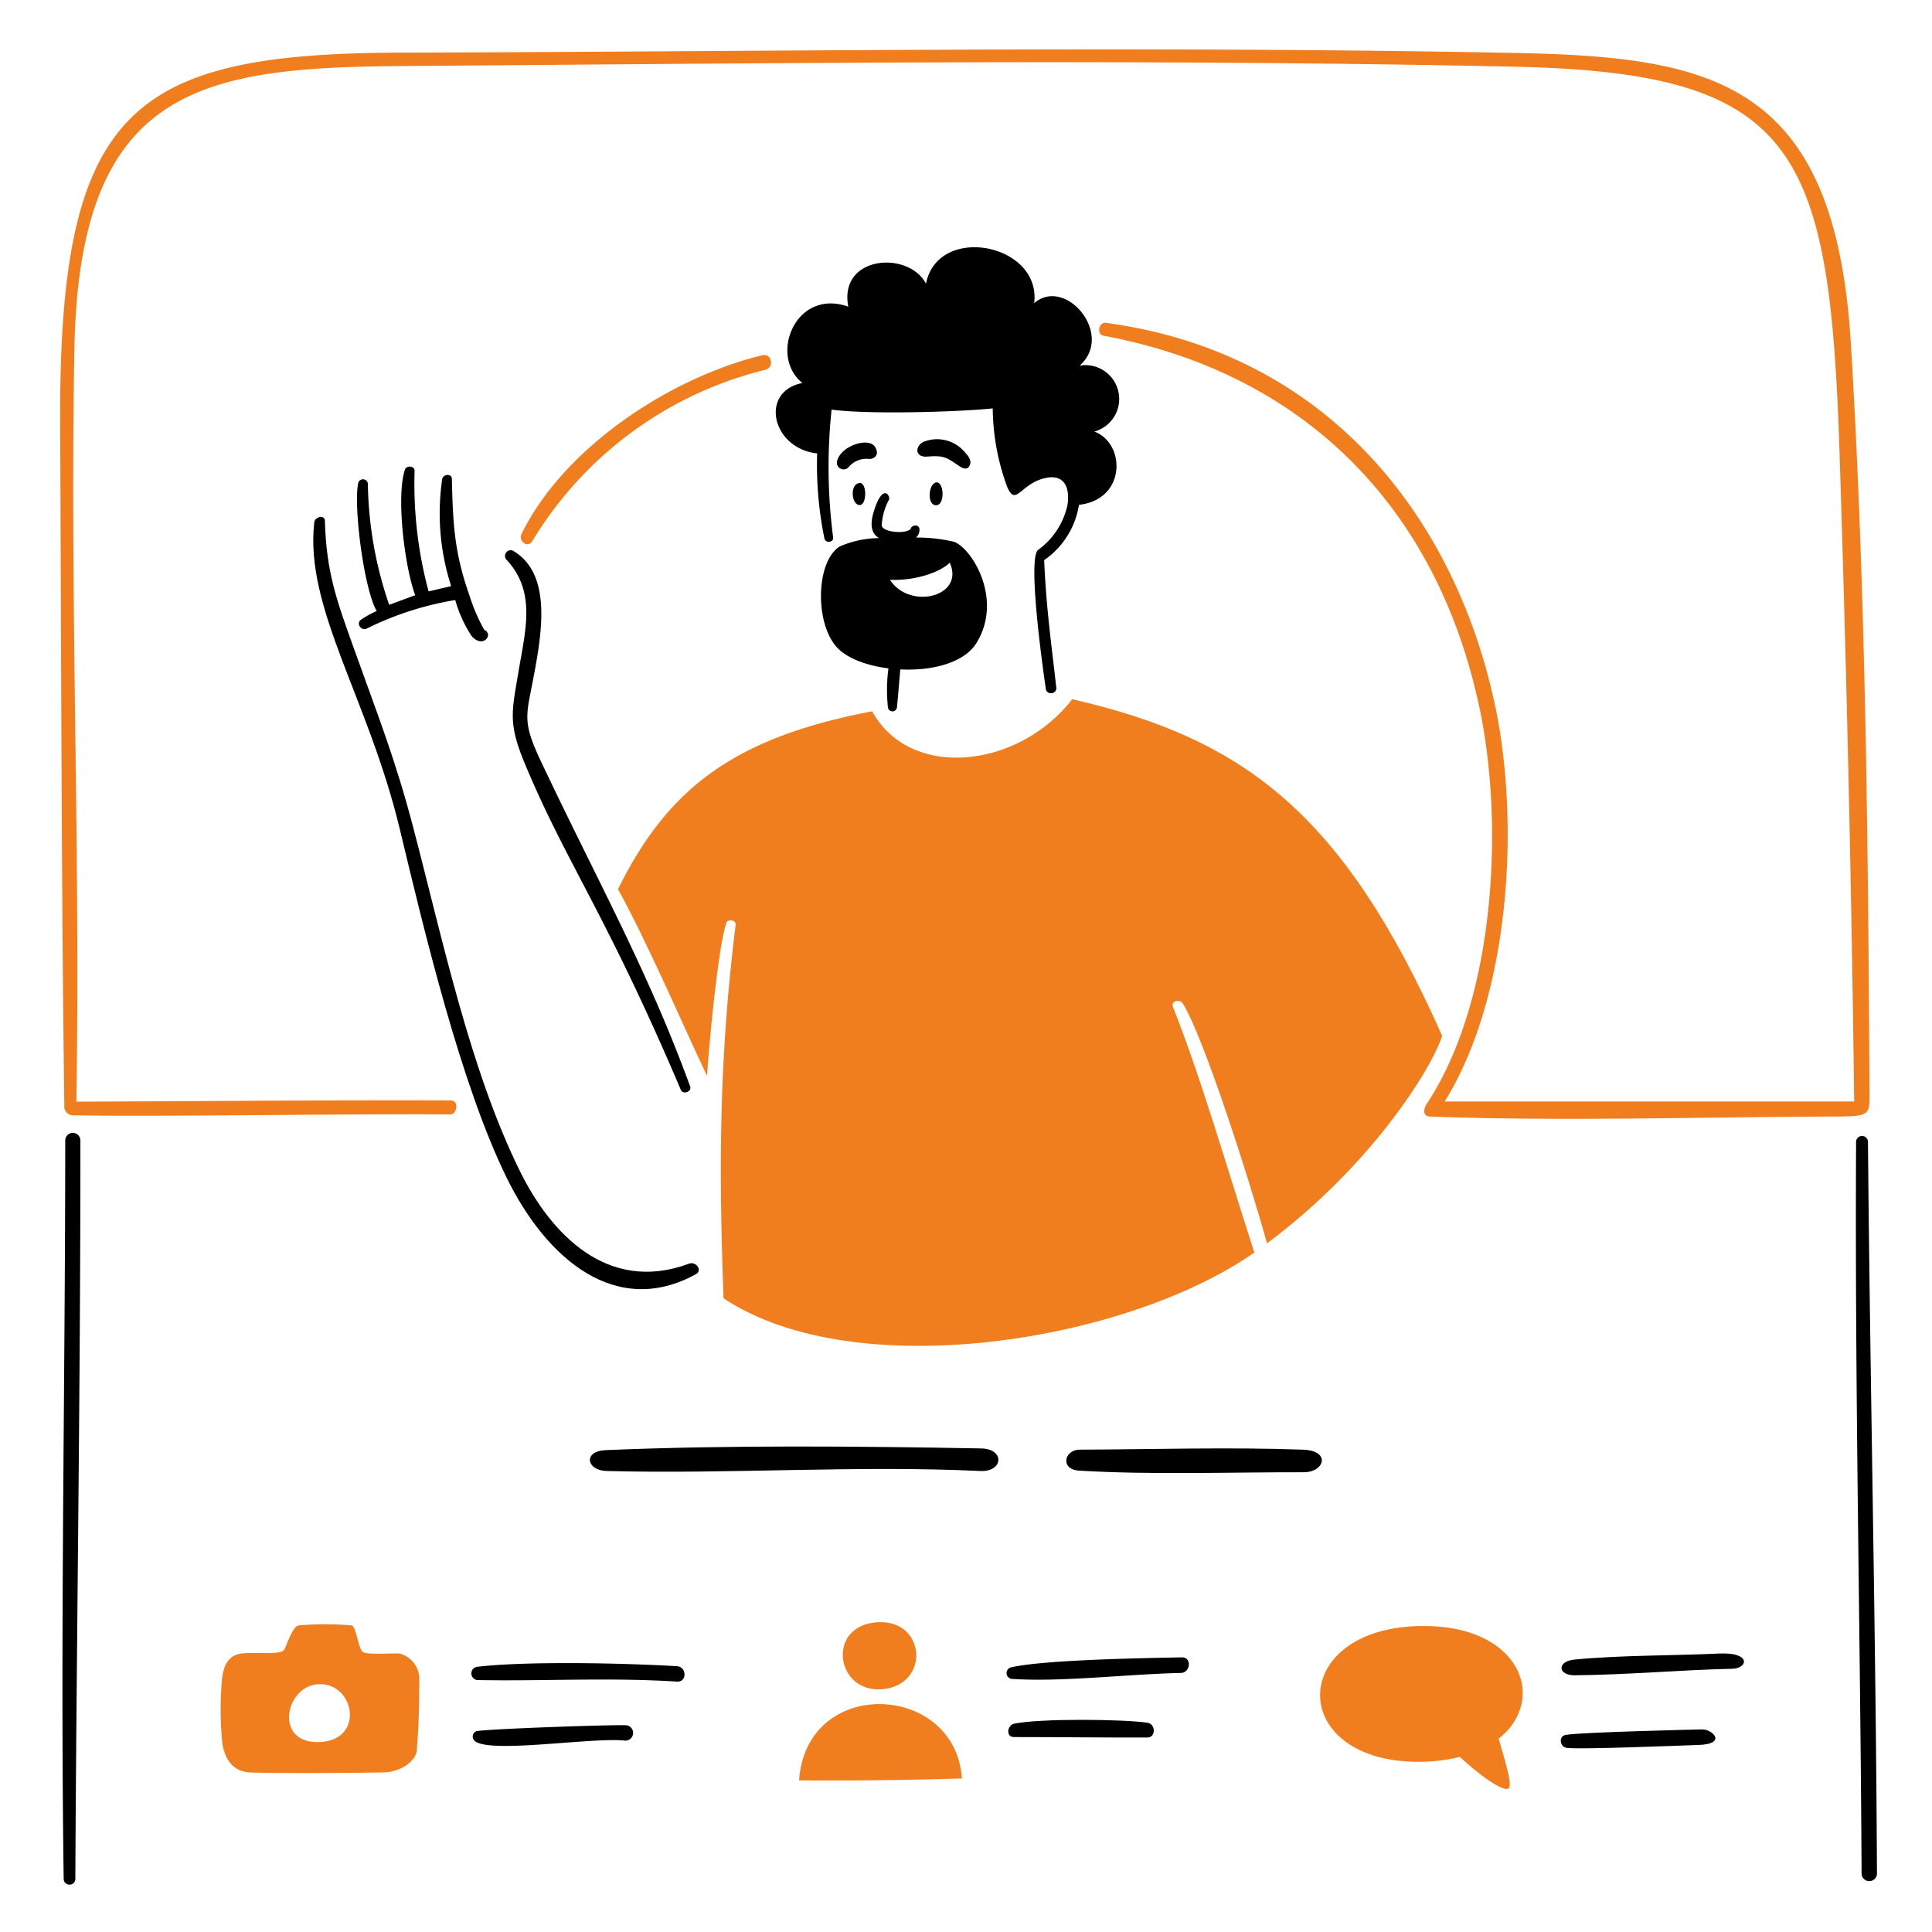 <svg viewBox="0 0 200 200" xmlns="http://www.w3.org/2000/svg" id="Profile-2--Streamline-Brooklyn">
  <desc>
    Profile 2 Streamline Illustration: https://streamlinehq.com
  </desc>
  <path d="M100.411 48.1c0.173 -0.47 -0.19 -0.917 -0.493 -1.243a3.745 3.745 0 0 0 -4.338 -1.107c-0.917 0.5 -0.819 1.616 0.4 1.516 1.887 -0.154 2.063 0.158 3.367 1.009 0.432 0.281 0.853 0.387 1.064 -0.175Z" fill="#000000" stroke-width="1"></path>
  <path d="M88.937 52.28c0.842 0.112 0.842 -2.442 0 -2.275 -0.955 0.136 -0.811 2.167 0 2.275Z" fill="#000000" stroke-width="1"></path>
  <path d="M91.918 73.232a0.47 0.47 0 0 0 0.932 0c0.137 -1.309 0.228 -2.624 0.349 -3.936 3.223 0.167 6.581 -0.646 7.871 -2.715 2.787 -4.468 -0.379 -9.721 -2.275 -10.487a16.645 16.645 0 0 0 -3.966 -0.447 1.047 1.047 0 0 0 0.349 -0.872c0 -0.478 -0.712 -0.485 -0.872 -0.1 -0.264 0.637 -2.9 0.485 -3.033 -0.265a6.336 6.336 0 0 1 0.758 -2.692c0.17 -0.389 -0.68 -1.82 -1.607 1.342 -0.416 1.418 -0.144 2.229 0.576 2.646a10.322 10.322 0 0 0 -4.072 0.865c-2.427 1.516 -2.608 7.734 -0.379 10.343 1.016 1.19 3.109 1.987 5.422 2.275a17.135 17.135 0 0 0 -0.053 4.043Zm6.392 -15c1.615 3.534 -4.133 4.952 -6.18 1.79 2.525 0.114 5.187 -0.751 6.2 -1.79Z" fill="#000000" stroke-width="1"></path>
  <path d="M96.8 49.974c-0.7 0.3 -0.827 2.279 0.068 2.328 1.048 0.058 0.851 -2.713 -0.068 -2.328Z" fill="#000000" stroke-width="1"></path>
  <path d="M89.954 47.51c0.409 0.045 1.188 -0.333 0.629 -1.244 -0.647 -1.052 -3.511 -0.14 -3.928 1.449a0.7 0.7 0 0 0 1.153 0.69 2.408 2.408 0 0 1 2.146 -0.895Z" fill="#000000" stroke-width="1"></path>
  <path d="M84.592 46.941a37.937 37.937 0 0 0 0.759 8.834c0.147 0.492 0.965 0.373 0.894 -0.151a56.416 56.416 0 0 1 -0.159 -13.224c3.488 0.5 12.634 0.281 16.683 -0.121a23.876 23.876 0 0 0 1.516 8.174c0.913 2.043 1.373 -0.46 4.019 -0.986 1.9 -0.377 2.473 1.039 2.2 2.814a7.749 7.749 0 0 1 -3.034 4.641c-1.146 0.837 0.539 12.7 0.812 14.513a0.569 0.569 0 0 0 1.077 -0.129c-0.463 -4.269 -1.047 -8.121 -1.267 -13.323a8.546 8.546 0 0 0 3.6 -5.725c4.9 -0.531 4.861 -6.355 1.593 -7.583a3.5 3.5 0 0 0 -1.517 -6.825c3.632 -3.23 -1.471 -9.266 -4.709 -6.468 0.758 -6.173 -9.979 -8.258 -11.2 -2.01 -1.8 -3.45 -9.054 -2.942 -8.046 2.374 -5.46 -1.941 -8.265 5.1 -4.747 7.9 -4.466 0.88 -3.19 6.772 1.526 7.295Z" fill="#000000" stroke-width="1"></path>
  <path d="M72.08 131.879c0.629 -0.35 0 -1.342 -0.758 -1.062 -8.524 3.163 -14.349 -3.245 -17.441 -9.464 -5.19 -10.44 -8.08 -24.168 -11.109 -35.716 -1.848 -7.045 -3.583 -11.373 -6.15 -18.548 -1.708 -4.776 -2.847 -7.774 -2.987 -13.164 -0.018 -0.682 -1.034 -0.44 -1.1 0.137 -1.023 8.9 5.618 18.245 8.872 31.848 2.578 10.776 6.294 26.23 10.958 35.838 4.262 8.781 11.535 14.678 19.715 10.131Z" fill="#000000" stroke-width="1"></path>
  <path d="M37.365 64.155c-0.521 0.363 0 1.16 0.562 0.932a32.588 32.588 0 0 1 9.2 -2.972 13.573 13.573 0 0 0 1.668 3.693c1.183 1.418 2.352 -0.154 1.342 -0.6a17.65 17.65 0 0 1 -1.516 -3.5c-1.578 -4.451 -1.737 -7.42 -1.843 -12.132 -0.014 -0.607 -0.905 -0.486 -1 0a24.554 24.554 0 0 0 0.925 11.1l-2.335 0.546a42.754 42.754 0 0 1 -1.449 -12.482c0.011 -0.508 -0.842 -0.614 -1.008 -0.106 -0.923 2.827 0 10.116 1.069 12.982l-2.692 0.994a40.125 40.125 0 0 1 -2.207 -12.55 0.508 0.508 0 0 0 -1.008 0c-0.486 2.351 0.6 10.95 1.926 13.194a9.9 9.9 0 0 0 -1.634 0.901Z" fill="#000000" stroke-width="1"></path>
  <path d="M53.661 69.607c-0.708 4.231 -1.067 5.314 0.759 9.661 4.305 10.25 8.242 15.183 16.06 33.554 0.223 0.523 1.168 0.2 0.963 -0.356 -4.427 -12.133 -9.586 -21.239 -15.492 -33.752 -1.944 -4.12 -1.451 -4.673 -0.682 -8.8 0.831 -4.45 1.831 -10.43 -2.025 -12.814a0.586 0.586 0 0 0 -0.758 0.9c3.033 3.311 1.9 7.276 1.175 11.607Z" fill="#000000" stroke-width="1"></path>
  <path d="M101.571 149.941c-12.678 -0.231 -26.2 -0.357 -38.863 0.175 -2.374 0.1 -2.017 2.106 0.091 2.161 12.823 0.336 25.937 -0.608 38.673 0 2.397 0.114 2.579 -2.29 0.099 -2.336Z" fill="#000000" stroke-width="1"></path>
  <path d="M134.9 150.07c-7.583 -0.275 -15.53 -0.034 -23.128 0 -1.623 0.008 -2.055 2.049 -0.061 2.169 7.53 0.453 15.682 0.154 23.257 0.167 2.152 0.004 2.832 -2.23 -0.068 -2.336Z" fill="#000000" stroke-width="1"></path>
  <path d="M176.089 179.03c-0.083 0 -12.529 0.283 -14.021 0.569 -0.759 0.145 -0.6 1.255 0.129 1.342 1.472 0.175 11.17 -0.223 13.581 -0.3 3.139 -0.091 1.441 -1.725 0.311 -1.611Z" fill="#000000" stroke-width="1"></path>
  <path d="M122.348 171.568c-3.935 0.081 -14.311 0.246 -17.691 1.039a0.607 0.607 0 0 0 0.068 1.191c5.126 0.348 12.073 -0.5 17.509 -0.615 1.032 -0.02 1.153 -1.636 0.114 -1.615Z" fill="#000000" stroke-width="1"></path>
  <path d="M177.977 171.174c-4.8 0.223 -10.26 0.167 -14.969 0.622 -1.888 0.182 -1.736 1.647 0 1.63 5.551 -0.055 11.217 -0.571 16.289 -0.675 1.661 -0.034 2.033 -1.733 -1.32 -1.577Z" fill="#000000" stroke-width="1"></path>
  <path d="M64.892 178.605c-0.851 -0.107 -15.1 0.389 -15.614 0.622a0.6 0.6 0 0 0 -0.28 0.811c0.816 1.681 12.23 -0.244 15.719 0.152a0.8 0.8 0 0 0 0.175 -1.585Z" fill="#000000" stroke-width="1"></path>
  <path d="M118.8 178.34c-2.356 -0.369 -11.171 -0.471 -13.831 0.1 -0.7 0.15 -0.88 1.38 0 1.38 4.618 0 9.251 0.061 13.824 0.046 0.863 -0.005 0.849 -1.394 0.007 -1.526Z" fill="#000000" stroke-width="1"></path>
  <path d="M70.086 172.486c-5.354 -0.323 -15.537 -0.548 -20.679 0.06a0.691 0.691 0 0 0 0 1.373c6.984 0.129 13.575 -0.287 20.679 0.159 1.054 0.066 1.014 -1.531 0 -1.592Z" fill="#000000" stroke-width="1"></path>
  <path d="M193.371 118.184a0.615 0.615 0 0 0 -1.229 0c-0.134 25.942 0.444 50.858 0.569 75.83a0.8 0.8 0 0 0 1.592 0c-0.113 -24.995 -0.712 -50.607 -0.932 -75.83Z" fill="#000000" stroke-width="1"></path>
  <path d="M6.753 118.093c0 25.213 -0.523 51.177 -0.159 76.474a0.607 0.607 0 0 0 1.205 0c0.114 -24.379 0.539 -51.245 0.523 -76.482a0.785 0.785 0 1 0 -1.569 0.008Z" fill="#000000" stroke-width="1"></path>
  <path d="M122.439 103.875c2.168 3.435 7.007 18.593 8.721 24.834 10.684 -7.94 17.031 -18 18.131 -21.483C139.046 84.189 128.817 76.477 111 72.382c-5.558 7.181 -16.766 8.433 -20.717 1.251 -14.555 2.767 -21.228 8.16 -26.309 18.412 3.1 5.611 6.969 14.62 9.214 19.322 0.189 -2.905 1.088 -12.936 1.986 -15.8 0.153 -0.485 1.039 -0.333 0.979 0.159 -1.69 13.651 -1.767 24.744 -1.252 38.674 13.71 9.1 41.836 4.459 54.947 -4.74 -2.776 -8.584 -5.511 -18.1 -8.425 -25.418 -0.247 -0.616 0.702 -0.866 1.016 -0.367Z" fill="#f07e1f" stroke-width="1"></path>
  <path d="M41.362 171.174c-0.668 -0.061 -3.3 0.159 -3.792 -0.159s-0.66 -2.564 -1.168 -2.753a31.561 31.561 0 0 0 -5.482 0c-0.667 0.121 -1.206 2.025 -1.517 2.533s-2.442 0.25 -4.148 0.348 -2.138 1.4 -2.275 2.73a34.378 34.378 0 0 0 0 6.2c0.146 1.85 1.039 3.278 2.776 3.4 1.584 0.116 12.459 0.061 14.044 0s3.1 -1.016 3.328 -2.153c0.231 -2.475 0.266 -4.961 0.281 -7.447a2.73 2.73 0 0 0 -2.047 -2.699Zm-8.213 9.16c-4.944 0.253 -3.609 -6.021 0 -5.99s4.558 5.756 0 5.99Z" fill="#f07e1f" stroke-width="1"></path>
  <path d="M82.719 184.308c1.517 0 8.122 0.068 16.857 -0.2 -0.644 -9.946 -16.113 -10.659 -16.857 0.2Z" fill="#f07e1f" stroke-width="1"></path>
  <path d="M91.341 174.867c4.922 -0.425 4.55 -7.13 -0.386 -6.939 -5.455 0.211 -4.528 7.363 0.386 6.939Z" fill="#f07e1f" stroke-width="1"></path>
  <path d="M147.387 168.323c-14.119 0 -14.286 14.01 -0.606 14.058a17.967 17.967 0 0 0 4.345 -0.508c2.464 2.275 4.55 3.595 5.027 3.269s-0.455 -3.17 -1.008 -5.157c5.065 -4.011 2.335 -11.662 -7.758 -11.662Z" fill="#f07e1f" stroke-width="1"></path>
  <path d="M78.935 36.772c-9.464 2.274 -20.54 9.5 -24.94 18.5 -0.37 0.756 0.653 1.513 1.1 0.759a39.04 39.04 0 0 1 24.136 -17.75c0.95 -0.241 0.652 -1.736 -0.296 -1.509Z" fill="#f07e1f" stroke-width="1"></path>
  <path d="M193.53 113.24c-0.144 -25.6 -0.375 -52.225 -1.934 -77.734 -1.664 -27.238 -14.408 -29.629 -34.957 -30.029 -38.53 -0.748 -76.558 -0.135 -115 -0.03 -28.1 0.077 -35.577 5.725 -35.412 38.56 0.117 23.363 0.121 47.054 0.432 70.385a0.929 0.929 0 0 0 1.023 1.062c7.894 0.17 27.9 -0.171 38.894 -0.084 0.758 0.006 0.978 -1.452 0.083 -1.456 -12.891 -0.045 -25.835 0.084 -38.757 0.129 0.44 -25.918 -0.686 -52.065 -0.2 -77.945 0.503 -27.064 13.11 -29.109 33.94 -29.263 38.385 -0.284 76.71 -0.758 115.11 0.068 29.271 0.63 32.648 8.432 33.677 39.985q1.093 33.555 1.516 67.136h-42.389c6.749 -10.866 7.829 -28.765 5.194 -41.081 -4.05 -18.956 -16.95 -36.376 -40.258 -39.522 -0.758 -0.1 -1.009 1.191 -0.242 1.334 20.741 3.869 34.575 17.789 38.938 38.674 2.535 12.132 1.56 30.171 -5.482 40.827 -0.347 0.524 -0.47 1.3 0.318 1.327 13.74 0.51 28.164 0.044 41.972 0 3.534 -0.012 3.546 -0.175 3.534 -2.343Z" fill="#f07e1f" stroke-width="1"></path>
</svg>